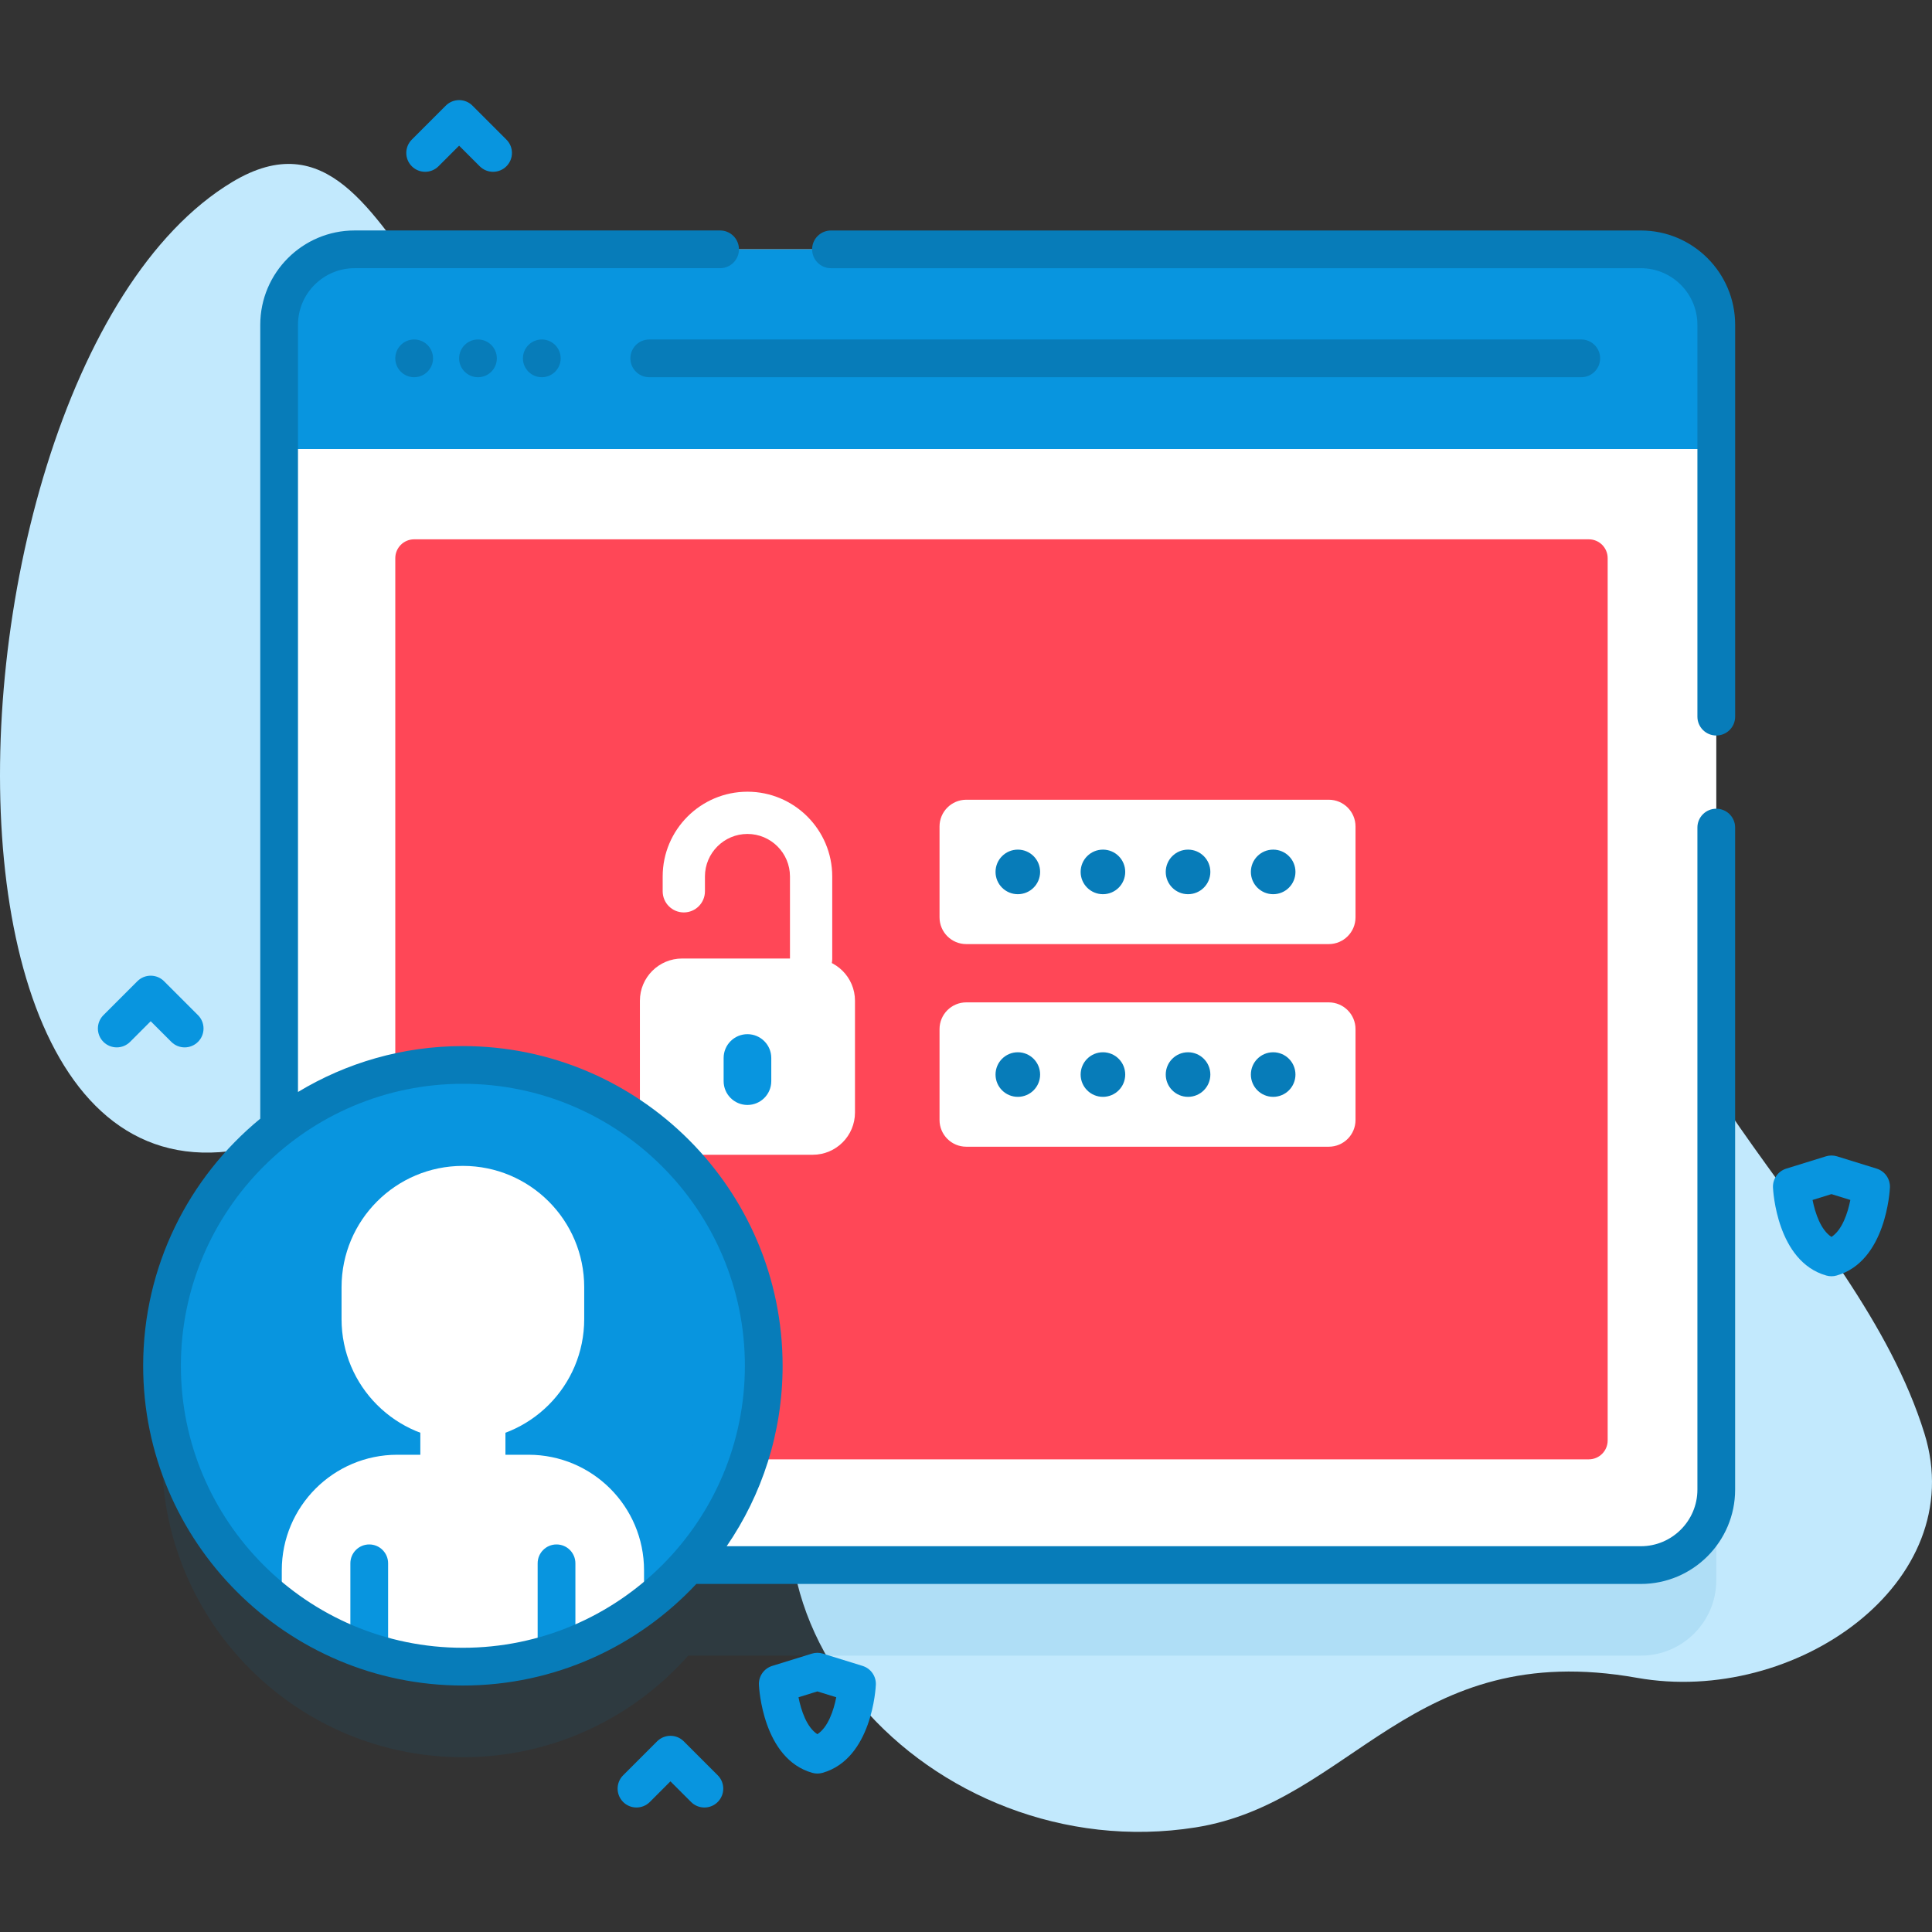 <svg width="80" height="80" viewBox="0 0 80 80" fill="none" xmlns="http://www.w3.org/2000/svg">
<rect x="0" y="0" width="80" height="80" fill="#333333" stroke="none"/>
<g clip-path="url(#clip0_345_201)">
<path d="M9.614 7.538C-4.129 15.811 -4.673 62.208 18.102 43.191C29.056 34.044 30.588 46.867 37.813 40.27C39.876 38.386 41.584 34.195 44.511 35.067C56.142 38.529 38.092 50.938 34.461 56.933C28.522 66.738 38.612 77.392 49.502 75.67C55.982 74.646 58.417 67.809 67.786 69.475C74.322 70.638 81.608 65.547 79.687 59.358C76.861 50.251 66.257 43.403 67.273 33.131C68.09 24.868 62.686 12.407 56.287 11.347C46.129 9.666 34.849 30.476 29.063 14.71C26.867 8.725 20.019 14.919 17.737 11.921C15.401 8.851 13.525 5.183 9.614 7.538Z" fill="#C2E9FD"/>
<path opacity="0.1" d="M67.943 14.075H14.684C12.959 14.075 11.559 15.473 11.559 17.2V50.443C8.61 52.721 6.709 56.29 6.709 60.305C6.709 67.185 12.287 72.763 19.167 72.763C22.882 72.763 26.214 71.135 28.497 68.556H67.943C69.668 68.556 71.068 67.158 71.068 65.431V17.2C71.068 15.473 69.668 14.075 67.943 14.075Z" fill="#077CB9"/>
<path d="M71.068 13.45V61.681C71.068 63.408 69.668 64.806 67.943 64.806H14.683C12.958 64.806 11.558 63.408 11.558 61.681V13.45C11.558 11.723 12.958 10.325 14.683 10.325H67.943C69.668 10.325 71.068 11.723 71.068 13.45Z" fill="white"/>
<path d="M65.789 60.428H17.149C16.718 60.428 16.368 60.078 16.368 59.646V23.113C16.368 22.681 16.718 22.332 17.149 22.332H65.789C66.221 22.332 66.57 22.681 66.57 23.113V59.646C66.57 60.078 66.221 60.428 65.789 60.428Z" fill="#FF4757"/>
<path d="M71.068 18.592V13.45C71.068 11.724 69.669 10.325 67.943 10.325H14.684C12.958 10.325 11.559 11.724 11.559 13.45V18.592H71.068Z" fill="#0895DF"/>
<path d="M17.149 15.62C17.581 15.62 17.931 15.27 17.931 14.838C17.931 14.407 17.581 14.057 17.149 14.057C16.718 14.057 16.368 14.407 16.368 14.838C16.368 15.27 16.718 15.62 17.149 15.62Z" fill="#077CB9"/>
<path d="M19.792 15.62C20.224 15.62 20.573 15.27 20.573 14.838C20.573 14.407 20.224 14.057 19.792 14.057C19.361 14.057 19.011 14.407 19.011 14.838C19.011 15.27 19.361 15.62 19.792 15.62Z" fill="#077CB9"/>
<path d="M22.435 15.62C22.866 15.62 23.216 15.27 23.216 14.838C23.216 14.407 22.866 14.057 22.435 14.057C22.003 14.057 21.653 14.407 21.653 14.838C21.653 15.27 22.003 15.62 22.435 15.62Z" fill="#077CB9"/>
<path d="M65.477 15.62H26.884C26.453 15.62 26.103 15.27 26.103 14.838C26.103 14.407 26.453 14.057 26.884 14.057H65.477C65.908 14.057 66.258 14.407 66.258 14.838C66.258 15.27 65.908 15.62 65.477 15.62Z" fill="#077CB9"/>
<path d="M55.021 39.093H40.012C39.4 39.093 38.904 38.597 38.904 37.985V34.223C38.904 33.611 39.4 33.115 40.012 33.115H55.021C55.633 33.115 56.129 33.611 56.129 34.223V37.985C56.129 38.597 55.633 39.093 55.021 39.093Z" fill="white"/>
<path d="M42.146 37.027C42.656 37.027 43.069 36.614 43.069 36.104C43.069 35.594 42.656 35.181 42.146 35.181C41.636 35.181 41.223 35.594 41.223 36.104C41.223 36.614 41.636 37.027 42.146 37.027Z" fill="#077CB9"/>
<path d="M45.67 37.027C46.18 37.027 46.593 36.614 46.593 36.104C46.593 35.594 46.18 35.181 45.67 35.181C45.16 35.181 44.747 35.594 44.747 36.104C44.747 36.614 45.16 37.027 45.67 37.027Z" fill="#077CB9"/>
<path d="M49.194 37.027C49.704 37.027 50.118 36.614 50.118 36.104C50.118 35.594 49.704 35.181 49.194 35.181C48.685 35.181 48.271 35.594 48.271 36.104C48.271 36.614 48.685 37.027 49.194 37.027Z" fill="#077CB9"/>
<path d="M52.719 37.027C53.229 37.027 53.642 36.614 53.642 36.104C53.642 35.594 53.229 35.181 52.719 35.181C52.209 35.181 51.796 35.594 51.796 36.104C51.796 36.614 52.209 37.027 52.719 37.027Z" fill="#077CB9"/>
<path d="M55.021 47.483H40.012C39.4 47.483 38.904 46.988 38.904 46.376V42.614C38.904 42.002 39.4 41.506 40.012 41.506H55.021C55.633 41.506 56.129 42.002 56.129 42.614V46.376C56.129 46.988 55.633 47.483 55.021 47.483Z" fill="white"/>
<path d="M42.146 45.418C42.656 45.418 43.069 45.005 43.069 44.495C43.069 43.985 42.656 43.572 42.146 43.572C41.636 43.572 41.223 43.985 41.223 44.495C41.223 45.005 41.636 45.418 42.146 45.418Z" fill="#077CB9"/>
<path d="M45.67 45.418C46.18 45.418 46.593 45.005 46.593 44.495C46.593 43.985 46.18 43.572 45.67 43.572C45.16 43.572 44.747 43.985 44.747 44.495C44.747 45.005 45.16 45.418 45.67 45.418Z" fill="#077CB9"/>
<path d="M49.194 45.418C49.704 45.418 50.118 45.005 50.118 44.495C50.118 43.985 49.704 43.572 49.194 43.572C48.685 43.572 48.271 43.985 48.271 44.495C48.271 45.005 48.685 45.418 49.194 45.418Z" fill="#077CB9"/>
<path d="M52.719 45.418C53.229 45.418 53.642 45.005 53.642 44.495C53.642 43.985 53.229 43.572 52.719 43.572C52.209 43.572 51.796 43.985 51.796 44.495C51.796 45.005 52.209 45.418 52.719 45.418Z" fill="#077CB9"/>
<path d="M33.586 40.582C33.102 40.582 32.711 40.19 32.711 39.707V36.293C32.711 35.322 31.921 34.532 30.95 34.532C29.98 34.532 29.19 35.322 29.19 36.293V36.907C29.19 37.39 28.798 37.782 28.315 37.782C27.832 37.782 27.44 37.39 27.44 36.907V36.293C27.44 34.357 29.015 32.783 30.951 32.783C32.886 32.783 34.461 34.357 34.461 36.293V39.707C34.46 40.19 34.069 40.582 33.586 40.582Z" fill="white"/>
<path d="M33.654 47.816H28.247C27.28 47.816 26.497 47.033 26.497 46.066V41.439C26.497 40.473 27.28 39.69 28.247 39.69H33.654C34.62 39.69 35.403 40.473 35.403 41.439V46.066C35.403 47.033 34.62 47.816 33.654 47.816Z" fill="white"/>
<path d="M30.95 45.754C30.405 45.754 29.964 45.312 29.964 44.768V43.809C29.964 43.264 30.405 42.823 30.95 42.823C31.495 42.823 31.937 43.265 31.937 43.809V44.768C31.937 45.312 31.495 45.754 30.95 45.754Z" fill="#0895DF"/>
<path d="M19.167 69.013C26.047 69.013 31.625 63.435 31.625 56.555C31.625 49.674 26.047 44.097 19.167 44.097C12.287 44.097 6.709 49.674 6.709 56.555C6.709 63.435 12.287 69.013 19.167 69.013Z" fill="#0895DF"/>
<path d="M19.167 66.625C24.729 66.625 29.237 62.116 29.237 56.555C29.237 50.993 24.729 46.484 19.167 46.484C13.605 46.484 9.097 50.993 9.097 56.555C9.097 62.116 13.605 66.625 19.167 66.625Z" fill="#0895DF"/>
<path d="M26.668 65.022V66.502C24.58 68.078 21.983 69.013 19.168 69.013C16.352 69.013 13.754 68.078 11.668 66.503V65.022C11.668 62.38 13.81 60.238 16.452 60.238H17.405V57.208H20.929V60.238H21.882C24.526 60.238 26.668 62.38 26.668 65.022Z" fill="white"/>
<path d="M19.167 59.645C16.392 59.645 14.143 57.396 14.143 54.621V53.301C14.143 50.526 16.392 48.277 19.167 48.277C21.942 48.277 24.191 50.526 24.191 53.301V54.621C24.191 57.396 21.942 59.645 19.167 59.645Z" fill="white"/>
<path d="M16.071 64.733V68.625C15.535 68.488 15.013 68.316 14.508 68.111V64.733C14.508 64.302 14.858 63.952 15.29 63.952C15.505 63.952 15.7 64.039 15.841 64.18C15.983 64.322 16.071 64.517 16.071 64.733Z" fill="#0895DF"/>
<path d="M23.826 64.733V68.113C23.321 68.316 22.799 68.488 22.263 68.625V64.733C22.263 64.302 22.613 63.952 23.044 63.952C23.26 63.952 23.457 64.039 23.597 64.18C23.738 64.322 23.826 64.517 23.826 64.733Z" fill="#0895DF"/>
<path d="M71.067 33.487C70.636 33.487 70.286 33.836 70.286 34.268V61.682C70.286 62.974 69.234 64.026 67.942 64.026H30.09C31.55 61.898 32.406 59.325 32.406 56.555C32.406 49.255 26.467 43.316 19.167 43.316C16.671 43.316 14.334 44.011 12.339 45.217V13.449C12.339 12.157 13.39 11.105 14.683 11.105H29.817C30.249 11.105 30.599 10.756 30.599 10.324C30.599 9.893 30.249 9.543 29.817 9.543H14.683C12.529 9.543 10.777 11.295 10.777 13.449V46.322C7.818 48.752 5.928 52.436 5.928 56.555C5.928 63.855 11.867 69.794 19.167 69.794C22.977 69.794 26.415 68.173 28.833 65.588H67.942C70.096 65.588 71.848 63.836 71.848 61.682V34.268C71.849 33.836 71.499 33.487 71.067 33.487ZM19.167 68.231C12.729 68.231 7.49 62.993 7.49 56.555C7.49 50.116 12.729 44.878 19.167 44.878C25.606 44.878 30.844 50.116 30.844 56.555C30.844 62.993 25.606 68.231 19.167 68.231Z" fill="#077CB9"/>
<path d="M67.943 9.544H34.409C33.978 9.544 33.628 9.893 33.628 10.325C33.628 10.756 33.978 11.106 34.409 11.106H67.943C69.235 11.106 70.286 12.158 70.286 13.45V29.675C70.286 30.107 70.636 30.456 71.068 30.456C71.499 30.456 71.849 30.107 71.849 29.675V13.45C71.849 11.296 70.097 9.544 67.943 9.544Z" fill="#077CB9"/>
<path d="M33.846 73.439C33.774 73.439 33.702 73.429 33.633 73.409C31.584 72.827 31.431 69.888 31.425 69.763C31.409 69.408 31.635 69.087 31.974 68.982L33.615 68.474C33.766 68.427 33.927 68.427 34.077 68.474L35.718 68.982C36.057 69.087 36.283 69.408 36.267 69.763C36.262 69.888 36.108 72.827 34.06 73.409C33.99 73.429 33.918 73.439 33.846 73.439ZM33.064 70.28C33.172 70.83 33.406 71.527 33.846 71.809C34.285 71.527 34.519 70.83 34.628 70.28L33.846 70.038L33.064 70.28Z" fill="#0895DF"/>
<path d="M75.837 52.847C75.765 52.847 75.693 52.837 75.623 52.817C73.574 52.235 73.421 49.295 73.415 49.171C73.4 48.816 73.626 48.495 73.965 48.39L75.606 47.882C75.756 47.835 75.917 47.835 76.068 47.882L77.708 48.39C78.048 48.495 78.273 48.816 78.258 49.171C78.252 49.295 78.099 52.235 76.05 52.817C75.98 52.837 75.908 52.847 75.837 52.847ZM75.054 49.688C75.163 50.238 75.397 50.935 75.837 51.217C76.276 50.935 76.51 50.238 76.619 49.688L75.837 49.446L75.054 49.688Z" fill="#0895DF"/>
<path d="M29.168 74.845C28.968 74.845 28.768 74.769 28.615 74.616L27.761 73.762L26.908 74.616C26.602 74.921 26.108 74.921 25.803 74.616C25.498 74.311 25.498 73.816 25.803 73.511L27.209 72.105C27.514 71.8 28.009 71.8 28.314 72.105L29.72 73.511C30.025 73.816 30.025 74.311 29.72 74.616C29.567 74.769 29.368 74.845 29.168 74.845Z" fill="#0895DF"/>
<path d="M20.417 7.114C20.217 7.114 20.017 7.038 19.864 6.885L19.011 6.032L18.157 6.885C17.852 7.19 17.357 7.19 17.052 6.885C16.747 6.58 16.747 6.086 17.052 5.781L18.459 4.374C18.764 4.069 19.258 4.069 19.563 4.374L20.97 5.781C21.275 6.086 21.275 6.58 20.97 6.885C20.817 7.038 20.617 7.114 20.417 7.114Z" fill="#0895DF"/>
<path d="M7.647 43.37C7.447 43.37 7.247 43.294 7.094 43.141L6.24 42.287L5.387 43.141C5.081 43.446 4.587 43.446 4.282 43.141C3.977 42.836 3.977 42.341 4.282 42.036L5.688 40.63C5.993 40.325 6.488 40.325 6.793 40.63L8.199 42.036C8.504 42.341 8.504 42.836 8.199 43.141C8.046 43.293 7.846 43.37 7.647 43.37Z" fill="#0895DF"/>
</g>
<defs>
<clipPath id="clip0_345_201">
<rect width="80" height="80" fill="white"/>
</clipPath>
</defs>
</svg>
